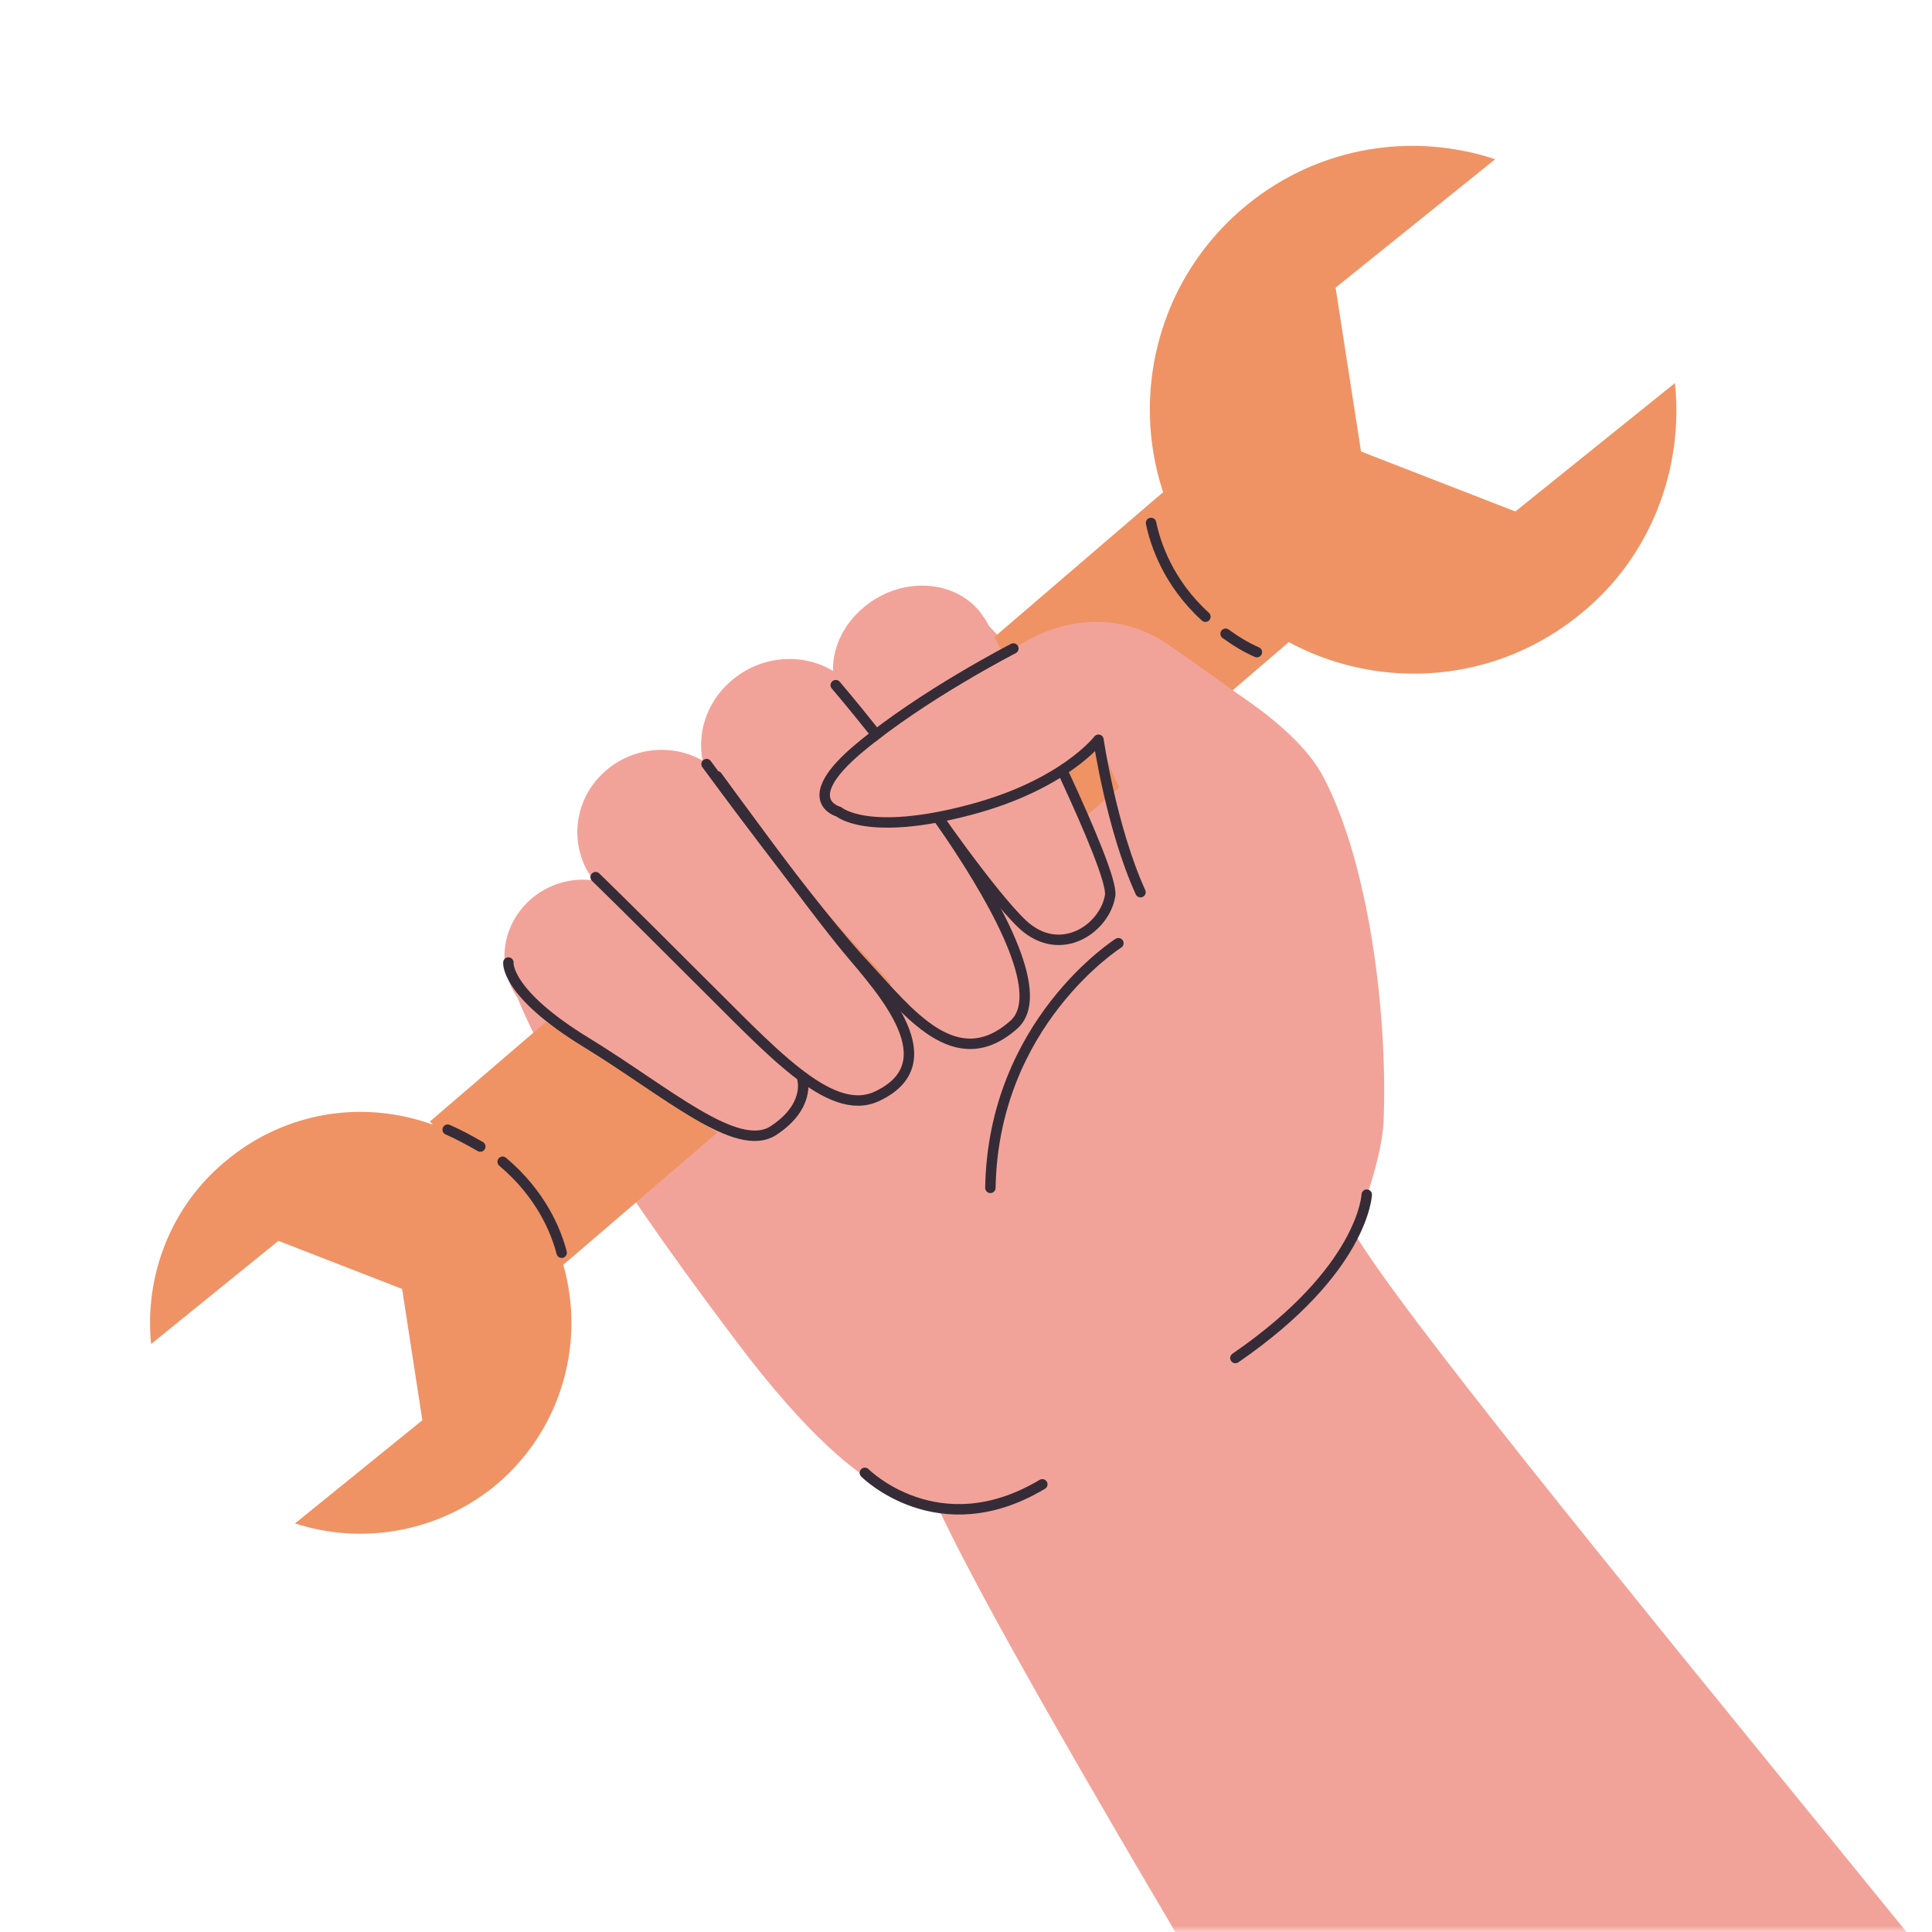 <?xml version="1.0" encoding="UTF-8"?> <svg xmlns="http://www.w3.org/2000/svg" width="163" height="163" viewBox="0 0 163 163" fill="none"> <mask id="mask0_111_156" style="mask-type:alpha" maskUnits="userSpaceOnUse" x="0" y="0" width="163" height="163"> <rect width="163" height="163" fill="white"></rect> </mask> <g mask="url(#mask0_111_156)"> <path d="M111.711 65.664C115.475 72.928 117.092 85.418 116.734 94.556C116.58 98.264 114.193 103.908 114.193 103.908C121.574 116.631 187.331 193.552 197.344 209.853L138.22 230.237C132.393 217.143 88.289 146.814 79.198 127.312C78.546 125.868 74.375 129.462 62.067 113.096C49.815 96.87 45.286 88.287 43.595 84.012C43.54 83.872 43.484 83.732 43.457 83.662C42.889 82.022 42.697 81.126 42.643 80.58C42.658 80.412 42.63 80.342 42.645 80.174L42.757 80.048L50.503 74.635L50.616 74.509L50.798 74.356L51.303 73.994L60.846 67.383L60.916 67.356L61.604 66.841L61.786 66.687L71.469 60.021L71.721 59.84L72.409 59.325L72.592 59.172L82.779 52.144C82.779 52.144 82.905 52.257 83.031 52.369C83.463 52.847 84.424 53.844 85.72 55.277C85.72 55.277 85.72 55.277 85.748 55.347C86.305 55.937 91.7 61.584 92.383 62.286C86.985 68.311 78.824 68.783 77.033 68.762C73.198 68.901 67.278 68.892 69.809 65.865C72.494 62.614 81.277 56.953 86.496 53.754C89.035 52.183 92.199 51.985 94.965 53.241C100.58 55.964 109.141 60.602 111.711 65.664Z" fill="#F2A399"></path> <path d="M99.93 39.979L36.277 94.613L47.027 107.138L110.68 52.504L99.93 39.979Z" fill="#EF9365"></path> <path d="M12.748 113.394L23.488 104.689L33.926 108.746L35.632 119.823L24.892 128.528C30.385 130.327 36.729 129.358 41.6 125.486C49.209 119.316 50.457 108.125 44.259 100.446C38.061 92.766 26.897 91.589 19.288 97.759C14.417 101.631 12.168 107.626 12.748 113.394Z" fill="#EF9365"></path> <path d="M40.521 96.733C39.683 96.254 38.748 95.732 37.77 95.309" stroke="#362C37" stroke-width="0.88" stroke-miterlimit="10" stroke-linecap="round" stroke-linejoin="round"></path> <path d="M47.386 105.69C46.931 103.925 45.684 100.771 42.406 98.016" stroke="#362C37" stroke-width="0.88" stroke-miterlimit="10" stroke-linecap="round" stroke-linejoin="round"></path> <path d="M103.402 53.469C104.198 54.046 105.063 54.595 106.041 55.019" stroke="#362C37" stroke-width="0.88" stroke-miterlimit="10" stroke-linecap="round" stroke-linejoin="round"></path> <path d="M97.112 44.121C97.47 45.844 98.534 49.151 101.7 52.032" stroke="#362C37" stroke-width="0.88" stroke-miterlimit="10" stroke-linecap="round" stroke-linejoin="round"></path> <path d="M141.313 32.316L127.849 43.152L114.826 38.091L112.682 24.269L126.146 13.434C119.241 11.139 111.357 12.312 105.278 17.229C95.704 24.987 94.25 38.934 101.938 48.537C109.696 58.112 123.671 59.636 133.246 51.878C139.282 47.059 142.068 39.554 141.313 32.316Z" fill="#EF9365"></path> <path d="M78.616 86.702L60.82 67.32C58.298 64.427 58.651 59.992 61.754 57.387C64.787 54.81 69.334 55.037 71.856 57.93C72.037 58.183 72.316 58.478 72.497 58.73L86.589 80.632C88.077 82.96 87.323 86.177 84.854 87.72C82.525 89.209 80.246 88.57 78.616 86.702Z" fill="#F2A399"></path> <path d="M85.984 77.463L71.539 59.997C69.366 57.371 70.053 53.371 73.169 51.004C76.215 48.665 80.455 48.933 82.628 51.559C82.809 51.811 82.99 52.064 83.171 52.317L93.463 72.398C94.7 74.502 94.146 76.585 91.692 77.961C89.475 79.324 87.391 79.175 85.984 77.463Z" fill="#F2A399"></path> <path d="M67.537 91.883L50.585 74.841C48.006 72.214 48.079 67.89 50.846 65.256C53.613 62.621 57.98 62.596 60.629 65.196C60.88 65.421 61.089 65.743 61.27 65.996L75.301 85.49C76.901 87.693 76.33 90.756 73.986 92.412C71.965 93.86 69.181 93.583 67.537 91.883Z" fill="#F2A399"></path> <path d="M60.582 95.614L45.338 85.758C42.42 83.914 41.68 79.992 43.692 77.089C45.705 74.186 49.669 73.348 52.587 75.192C52.908 75.39 53.257 75.657 53.508 75.882L66.558 88.388C68.371 90.103 68.317 93.041 66.505 94.812C64.833 96.527 62.341 96.783 60.582 95.614Z" fill="#F2A399"></path> <path d="M42.891 81.209C42.891 81.209 42.602 83.754 49.443 87.938C56.284 92.121 62.184 97.406 65.27 95.375C68.357 93.344 67.708 91.088 67.708 91.088" stroke="#362C37" stroke-width="0.88" stroke-miterlimit="10" stroke-linecap="round" stroke-linejoin="round"></path> <path d="M50.253 74.003C50.253 74.003 52.748 76.42 58.785 82.461C64.891 88.475 69.963 94.331 73.944 92.513C80.043 89.696 74.483 83.628 71.571 80.16C68.66 76.692 60.502 65.492 60.502 65.492" stroke="#362C37" stroke-width="0.88" stroke-miterlimit="10" stroke-linecap="round" stroke-linejoin="round"></path> <path d="M59.611 64.466C59.611 64.466 68.952 77.224 72.98 81.466C76.659 85.441 80.627 90.761 85.5 86.483C91.061 81.691 70.511 57.805 70.511 57.805" stroke="#362C37" stroke-width="0.88" stroke-miterlimit="10" stroke-linecap="round" stroke-linejoin="round"></path> <path d="M85.769 57.04C85.769 57.04 94.018 73.39 93.66 75.558C93.215 78.327 89.469 80.944 86.275 77.992C83.556 75.421 78.212 67.646 78.212 67.646" stroke="#362C37" stroke-width="0.88" stroke-miterlimit="10" stroke-linecap="round" stroke-linejoin="round"></path> <path d="M94.358 79.577C94.358 79.577 83.794 86.267 83.557 100.219" stroke="#362C37" stroke-width="0.88" stroke-miterlimit="10" stroke-linecap="round" stroke-linejoin="round"></path> <path d="M72.967 124.262C72.967 124.262 79.157 130.486 87.938 125.23" stroke="#362C37" stroke-width="0.88" stroke-miterlimit="10" stroke-linecap="round" stroke-linejoin="round"></path> <path d="M115.309 100.791C115.309 100.791 115.061 107.13 104.228 114.575" stroke="#362C37" stroke-width="0.88" stroke-miterlimit="10" stroke-linecap="round" stroke-linejoin="round"></path> <path d="M96.351 70.683L106.762 60.325C106.762 60.325 104.613 58.581 98.584 54.401C92.456 50.179 86.423 54.186 86.423 54.186C86.423 54.186 73.771 61.54 69.876 66.241C67.345 69.268 73.307 69.179 77.1 69.138C78.933 69.061 87.094 68.589 92.45 62.662C92.422 62.592 92.324 62.55 92.296 62.48L92.632 62.509L96.351 70.683Z" fill="#F2A399"></path> <path d="M96.222 75.273C93.78 69.917 92.675 62.411 92.675 62.411C92.675 62.411 89.736 66.249 81.806 68.331C73.148 70.621 70.764 68.484 70.764 68.484C70.764 68.484 67.156 67.56 72.52 63.089C77.883 58.617 85.498 54.714 85.498 54.714" stroke="#362C37" stroke-width="0.88" stroke-miterlimit="10" stroke-linecap="round" stroke-linejoin="round"></path> </g> </svg> 